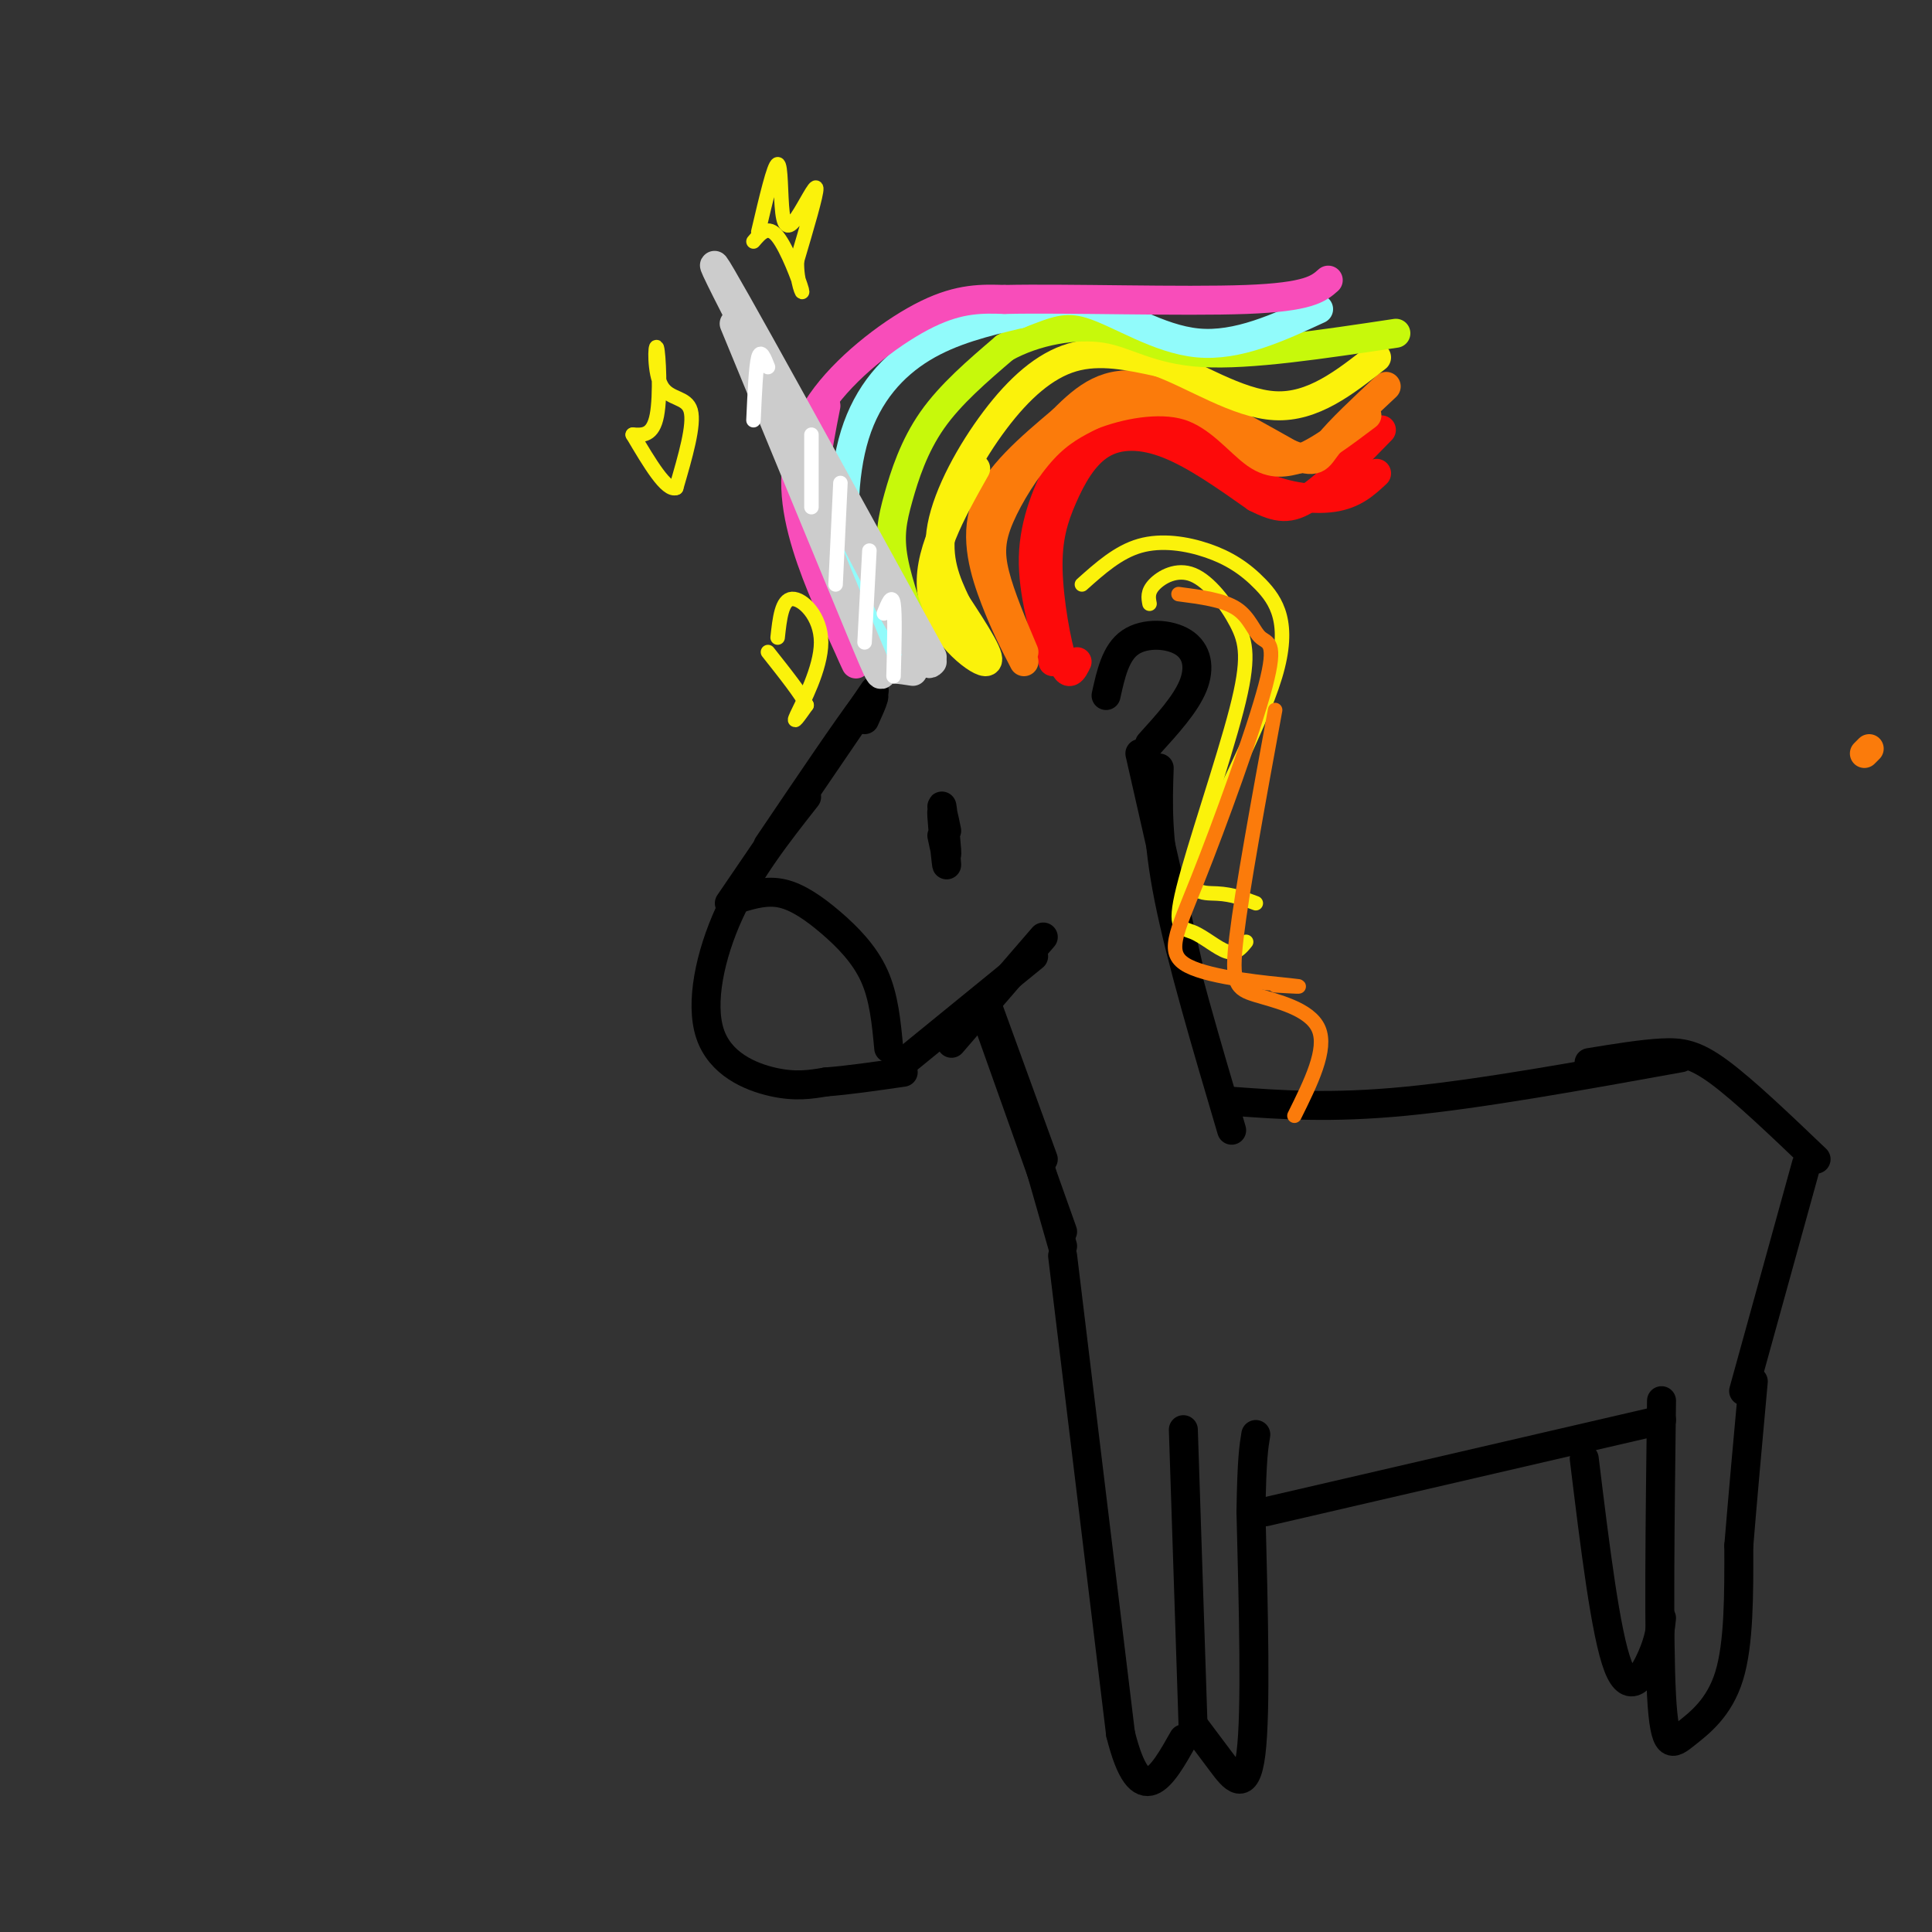 <svg viewBox='0 0 400 400' version='1.1' xmlns='http://www.w3.org/2000/svg' xmlns:xlink='http://www.w3.org/1999/xlink'><rect x="0" y="0" width="400" height="400" fill="#333333" stroke="none"/><g fill='none' stroke='rgb(0,0,0)' stroke-width='6' stroke-linecap='round' stroke-linejoin='round'><path d='M179,149c1.667,-3.667 3.333,-7.333 0,-3c-3.333,4.333 -11.667,16.667 -20,29'/><path d='M181,143c0.000,0.000 -30.000,44.000 -30,44'/><path d='M167,165c-5.988,7.613 -11.976,15.226 -16,24c-4.024,8.774 -6.083,18.708 -4,25c2.083,6.292 8.310,8.940 13,10c4.690,1.060 7.845,0.530 11,0'/><path d='M171,224c4.500,-0.333 10.250,-1.167 16,-2'/><path d='M153,186c2.923,-0.863 5.845,-1.726 9,-1c3.155,0.726 6.542,3.042 10,6c3.458,2.958 6.988,6.560 9,11c2.012,4.440 2.506,9.720 3,15'/><path d='M196,172c-0.576,-2.841 -1.152,-5.681 -1,-3c0.152,2.681 1.030,10.884 1,10c-0.030,-0.884 -0.970,-10.853 -1,-12c-0.030,-1.147 0.848,6.530 1,9c0.152,2.470 -0.424,-0.265 -1,-3'/><path d='M229,144c0.982,-4.452 1.964,-8.905 5,-11c3.036,-2.095 8.125,-1.833 11,0c2.875,1.833 3.536,5.238 2,9c-1.536,3.762 -5.268,7.881 -9,12'/><path d='M236,156c0.000,0.000 10.000,44.000 10,44'/><path d='M240,159c-0.250,7.250 -0.500,14.500 2,27c2.500,12.500 7.750,30.250 13,48'/><path d='M187,220c0.000,0.000 27.000,-22.000 27,-22'/><path d='M197,216c0.000,0.000 19.000,-22.000 19,-22'/><path d='M204,207c0.000,0.000 12.000,33.000 12,33'/><path d='M204,210c0.000,0.000 16.000,45.000 16,45'/><path d='M212,230c0.000,0.000 8.000,28.000 8,28'/><path d='M255,228c10.250,0.750 20.500,1.500 36,0c15.500,-1.500 36.250,-5.250 57,-9'/><path d='M329,220c5.444,-0.889 10.889,-1.778 15,-2c4.111,-0.222 6.889,0.222 12,4c5.111,3.778 12.556,10.889 20,18'/><path d='M220,260c0.000,0.000 12.000,99.000 12,99'/><path d='M232,359c4.167,16.667 8.583,8.833 13,1'/><path d='M245,296c0.000,0.000 2.000,61.000 2,61'/><path d='M247,357c1.867,2.489 3.733,4.978 6,8c2.267,3.022 4.933,6.578 6,-2c1.067,-8.578 0.533,-29.289 0,-50'/><path d='M259,313c0.167,-11.000 0.583,-13.500 1,-16'/><path d='M262,313c0.000,0.000 82.000,-19.000 82,-19'/><path d='M344,290c-0.310,24.679 -0.619,49.357 0,61c0.619,11.643 2.167,10.250 5,8c2.833,-2.250 6.952,-5.357 9,-12c2.048,-6.643 2.024,-16.821 2,-27'/><path d='M360,320c0.833,-10.167 1.917,-22.083 3,-34'/><path d='M374,241c0.000,0.000 -13.000,47.000 -13,47'/><path d='M328,302c2.222,18.200 4.444,36.400 7,43c2.556,6.600 5.444,1.600 7,-2c1.556,-3.600 1.778,-5.800 2,-8'/></g>
<g fill='none' stroke='rgb(253,10,10)' stroke-width='6' stroke-linecap='round' stroke-linejoin='round'><path d='M218,137c-2.249,-7.829 -4.498,-15.659 -4,-23c0.498,-7.341 3.742,-14.195 6,-18c2.258,-3.805 3.531,-4.563 8,-6c4.469,-1.437 12.134,-3.553 18,-2c5.866,1.553 9.933,6.777 14,12'/><path d='M260,100c5.333,2.756 11.667,3.644 16,3c4.333,-0.644 6.667,-2.822 9,-5'/><path d='M223,137c-0.880,1.781 -1.760,3.562 -3,0c-1.240,-3.562 -2.841,-12.468 -3,-19c-0.159,-6.532 1.122,-10.689 3,-15c1.878,-4.311 4.352,-8.776 8,-11c3.648,-2.224 8.471,-2.207 14,0c5.529,2.207 11.765,6.603 18,11'/><path d='M260,103c4.578,2.333 7.022,2.667 11,0c3.978,-2.667 9.489,-8.333 15,-14'/></g>
<g fill='none' stroke='rgb(251,123,11)' stroke-width='6' stroke-linecap='round' stroke-linejoin='round'><path d='M387,155c0.000,0.000 -1.000,1.000 -1,1'/><path d=''/><path d='M212,137c-1.956,-3.778 -3.911,-7.556 -6,-13c-2.089,-5.444 -4.311,-12.556 -2,-19c2.311,-6.444 9.156,-12.222 16,-18'/><path d='M220,87c4.933,-4.978 9.267,-8.422 17,-7c7.733,1.422 18.867,7.711 30,14'/><path d='M267,94c5.911,2.267 5.689,0.933 8,-2c2.311,-2.933 7.156,-7.467 12,-12'/><path d='M212,135c-2.440,-5.780 -4.881,-11.560 -6,-16c-1.119,-4.440 -0.917,-7.542 1,-12c1.917,-4.458 5.548,-10.274 9,-14c3.452,-3.726 6.726,-5.363 10,-7'/><path d='M226,86c5.345,-2.119 13.708,-3.917 20,-2c6.292,1.917 10.512,7.548 14,10c3.488,2.452 6.244,1.726 9,1'/><path d='M269,95c3.833,-1.333 8.917,-5.167 14,-9'/></g>
<g fill='none' stroke='rgb(251,242,11)' stroke-width='6' stroke-linecap='round' stroke-linejoin='round'><path d='M202,97c-5.156,9.156 -10.311,18.311 -9,26c1.311,7.689 9.089,13.911 11,14c1.911,0.089 -2.044,-5.956 -6,-12'/><path d='M198,125c-2.077,-4.357 -4.268,-9.250 -3,-16c1.268,-6.750 5.995,-15.356 11,-22c5.005,-6.644 10.287,-11.327 16,-13c5.713,-1.673 11.856,-0.337 18,1'/><path d='M240,75c7.200,2.600 16.200,8.600 24,9c7.800,0.400 14.400,-4.800 21,-10'/></g>
<g fill='none' stroke='rgb(199,249,11)' stroke-width='6' stroke-linecap='round' stroke-linejoin='round'><path d='M191,135c-2.530,-6.946 -5.060,-13.893 -6,-19c-0.940,-5.107 -0.292,-8.375 1,-13c1.292,-4.625 3.226,-10.607 7,-16c3.774,-5.393 9.387,-10.196 15,-15'/><path d='M208,72c6.357,-3.571 14.750,-5.000 21,-4c6.250,1.000 10.357,4.429 20,5c9.643,0.571 24.821,-1.714 40,-4'/></g>
<g fill='none' stroke='rgb(145,251,251)' stroke-width='6' stroke-linecap='round' stroke-linejoin='round'><path d='M185,135c-3.619,-4.512 -7.238,-9.024 -9,-17c-1.762,-7.976 -1.667,-19.417 1,-28c2.667,-8.583 7.905,-14.310 14,-18c6.095,-3.690 13.048,-5.345 20,-7'/><path d='M211,65c5.476,-2.095 9.167,-3.833 15,-2c5.833,1.833 13.810,7.238 22,8c8.190,0.762 16.595,-3.119 25,-7'/></g>
<g fill='none' stroke='rgb(248,77,186)' stroke-width='6' stroke-linecap='round' stroke-linejoin='round'><path d='M171,84c-1.844,9.333 -3.689,18.667 -2,29c1.689,10.333 6.911,21.667 8,24c1.089,2.333 -1.956,-4.333 -5,-11'/><path d='M172,126c-2.439,-5.612 -6.035,-14.144 -7,-22c-0.965,-7.856 0.702,-15.038 6,-22c5.298,-6.962 14.228,-13.703 21,-17c6.772,-3.297 11.386,-3.148 16,-3'/><path d='M208,62c12.844,-0.289 36.956,0.489 50,0c13.044,-0.489 15.022,-2.244 17,-4'/></g>
<g fill='none' stroke='rgb(204,204,204)' stroke-width='6' stroke-linecap='round' stroke-linejoin='round'><path d='M193,136c-21.750,-39.583 -43.500,-79.167 -45,-81c-1.500,-1.833 17.250,34.083 36,70'/><path d='M184,125c7.500,13.667 8.250,12.833 9,12'/><path d='M152,67c10.556,25.600 21.111,51.200 26,63c4.889,11.800 4.111,9.800 5,9c0.889,-0.800 3.444,-0.400 6,0'/></g>
<g fill='none' stroke='rgb(255,255,255)' stroke-width='3' stroke-linecap='round' stroke-linejoin='round'><path d='M159,76c-0.750,-1.917 -1.500,-3.833 -2,-2c-0.500,1.833 -0.750,7.417 -1,13'/><path d='M168,90c0.000,0.000 0.000,15.000 0,15'/><path d='M174,100c0.000,0.000 -1.000,21.000 -1,21'/><path d='M180,114c0.000,0.000 -1.000,19.000 -1,19'/><path d='M183,127c0.833,-2.083 1.667,-4.167 2,-2c0.333,2.167 0.167,8.583 0,15'/></g>
<g fill='none' stroke='rgb(251,242,11)' stroke-width='3' stroke-linecap='round' stroke-linejoin='round'><path d='M157,48c1.630,-6.947 3.260,-13.895 4,-14c0.740,-0.105 0.590,6.632 1,10c0.410,3.368 1.380,3.368 3,1c1.620,-2.368 3.892,-7.105 4,-6c0.108,1.105 -1.946,8.053 -4,15'/><path d='M165,54c-0.155,4.345 1.458,7.708 1,6c-0.458,-1.708 -2.988,-8.488 -5,-11c-2.012,-2.512 -3.506,-0.756 -5,1'/><path d='M131,90c2.091,0.123 4.182,0.246 5,-4c0.818,-4.246 0.364,-12.860 0,-14c-0.364,-1.140 -0.636,5.193 1,8c1.636,2.807 5.182,2.088 6,5c0.818,2.912 -1.091,9.456 -3,16'/><path d='M140,101c-2.000,0.833 -5.500,-5.083 -9,-11'/><path d='M161,132c0.429,-3.940 0.857,-7.881 3,-8c2.143,-0.119 6.000,3.583 6,9c0.000,5.417 -3.857,12.548 -5,15c-1.143,2.452 0.429,0.226 2,-2'/><path d='M167,146c-1.000,-2.167 -4.500,-6.583 -8,-11'/><path d='M224,121c3.760,-3.360 7.519,-6.721 12,-8c4.481,-1.279 9.683,-0.477 14,1c4.317,1.477 7.748,3.631 11,7c3.252,3.369 6.325,7.955 3,19c-3.325,11.045 -13.049,28.551 -16,37c-2.951,8.449 0.871,7.843 4,8c3.129,0.157 5.564,1.079 8,2'/><path d='M238,125c-0.234,-1.231 -0.469,-2.462 1,-4c1.469,-1.538 4.641,-3.383 8,-2c3.359,1.383 6.905,5.995 9,10c2.095,4.005 2.738,7.405 0,18c-2.738,10.595 -8.858,28.386 -11,37c-2.142,8.614 -0.308,8.050 2,9c2.308,0.950 5.088,3.414 7,4c1.912,0.586 2.956,-0.707 4,-2'/></g>
<g fill='none' stroke='rgb(251,123,11)' stroke-width='3' stroke-linecap='round' stroke-linejoin='round'><path d='M244,123c4.633,0.604 9.266,1.207 12,3c2.734,1.793 3.569,4.775 5,6c1.431,1.225 3.458,0.693 1,10c-2.458,9.307 -9.401,28.453 -14,40c-4.599,11.547 -6.854,15.493 -2,18c4.854,2.507 16.815,3.573 21,4c4.185,0.427 0.592,0.213 -3,0'/><path d='M264,147c-3.417,18.607 -6.833,37.214 -8,47c-1.167,9.786 -0.083,10.750 4,12c4.083,1.250 11.167,2.786 13,7c1.833,4.214 -1.583,11.107 -5,18'/></g>
</svg>